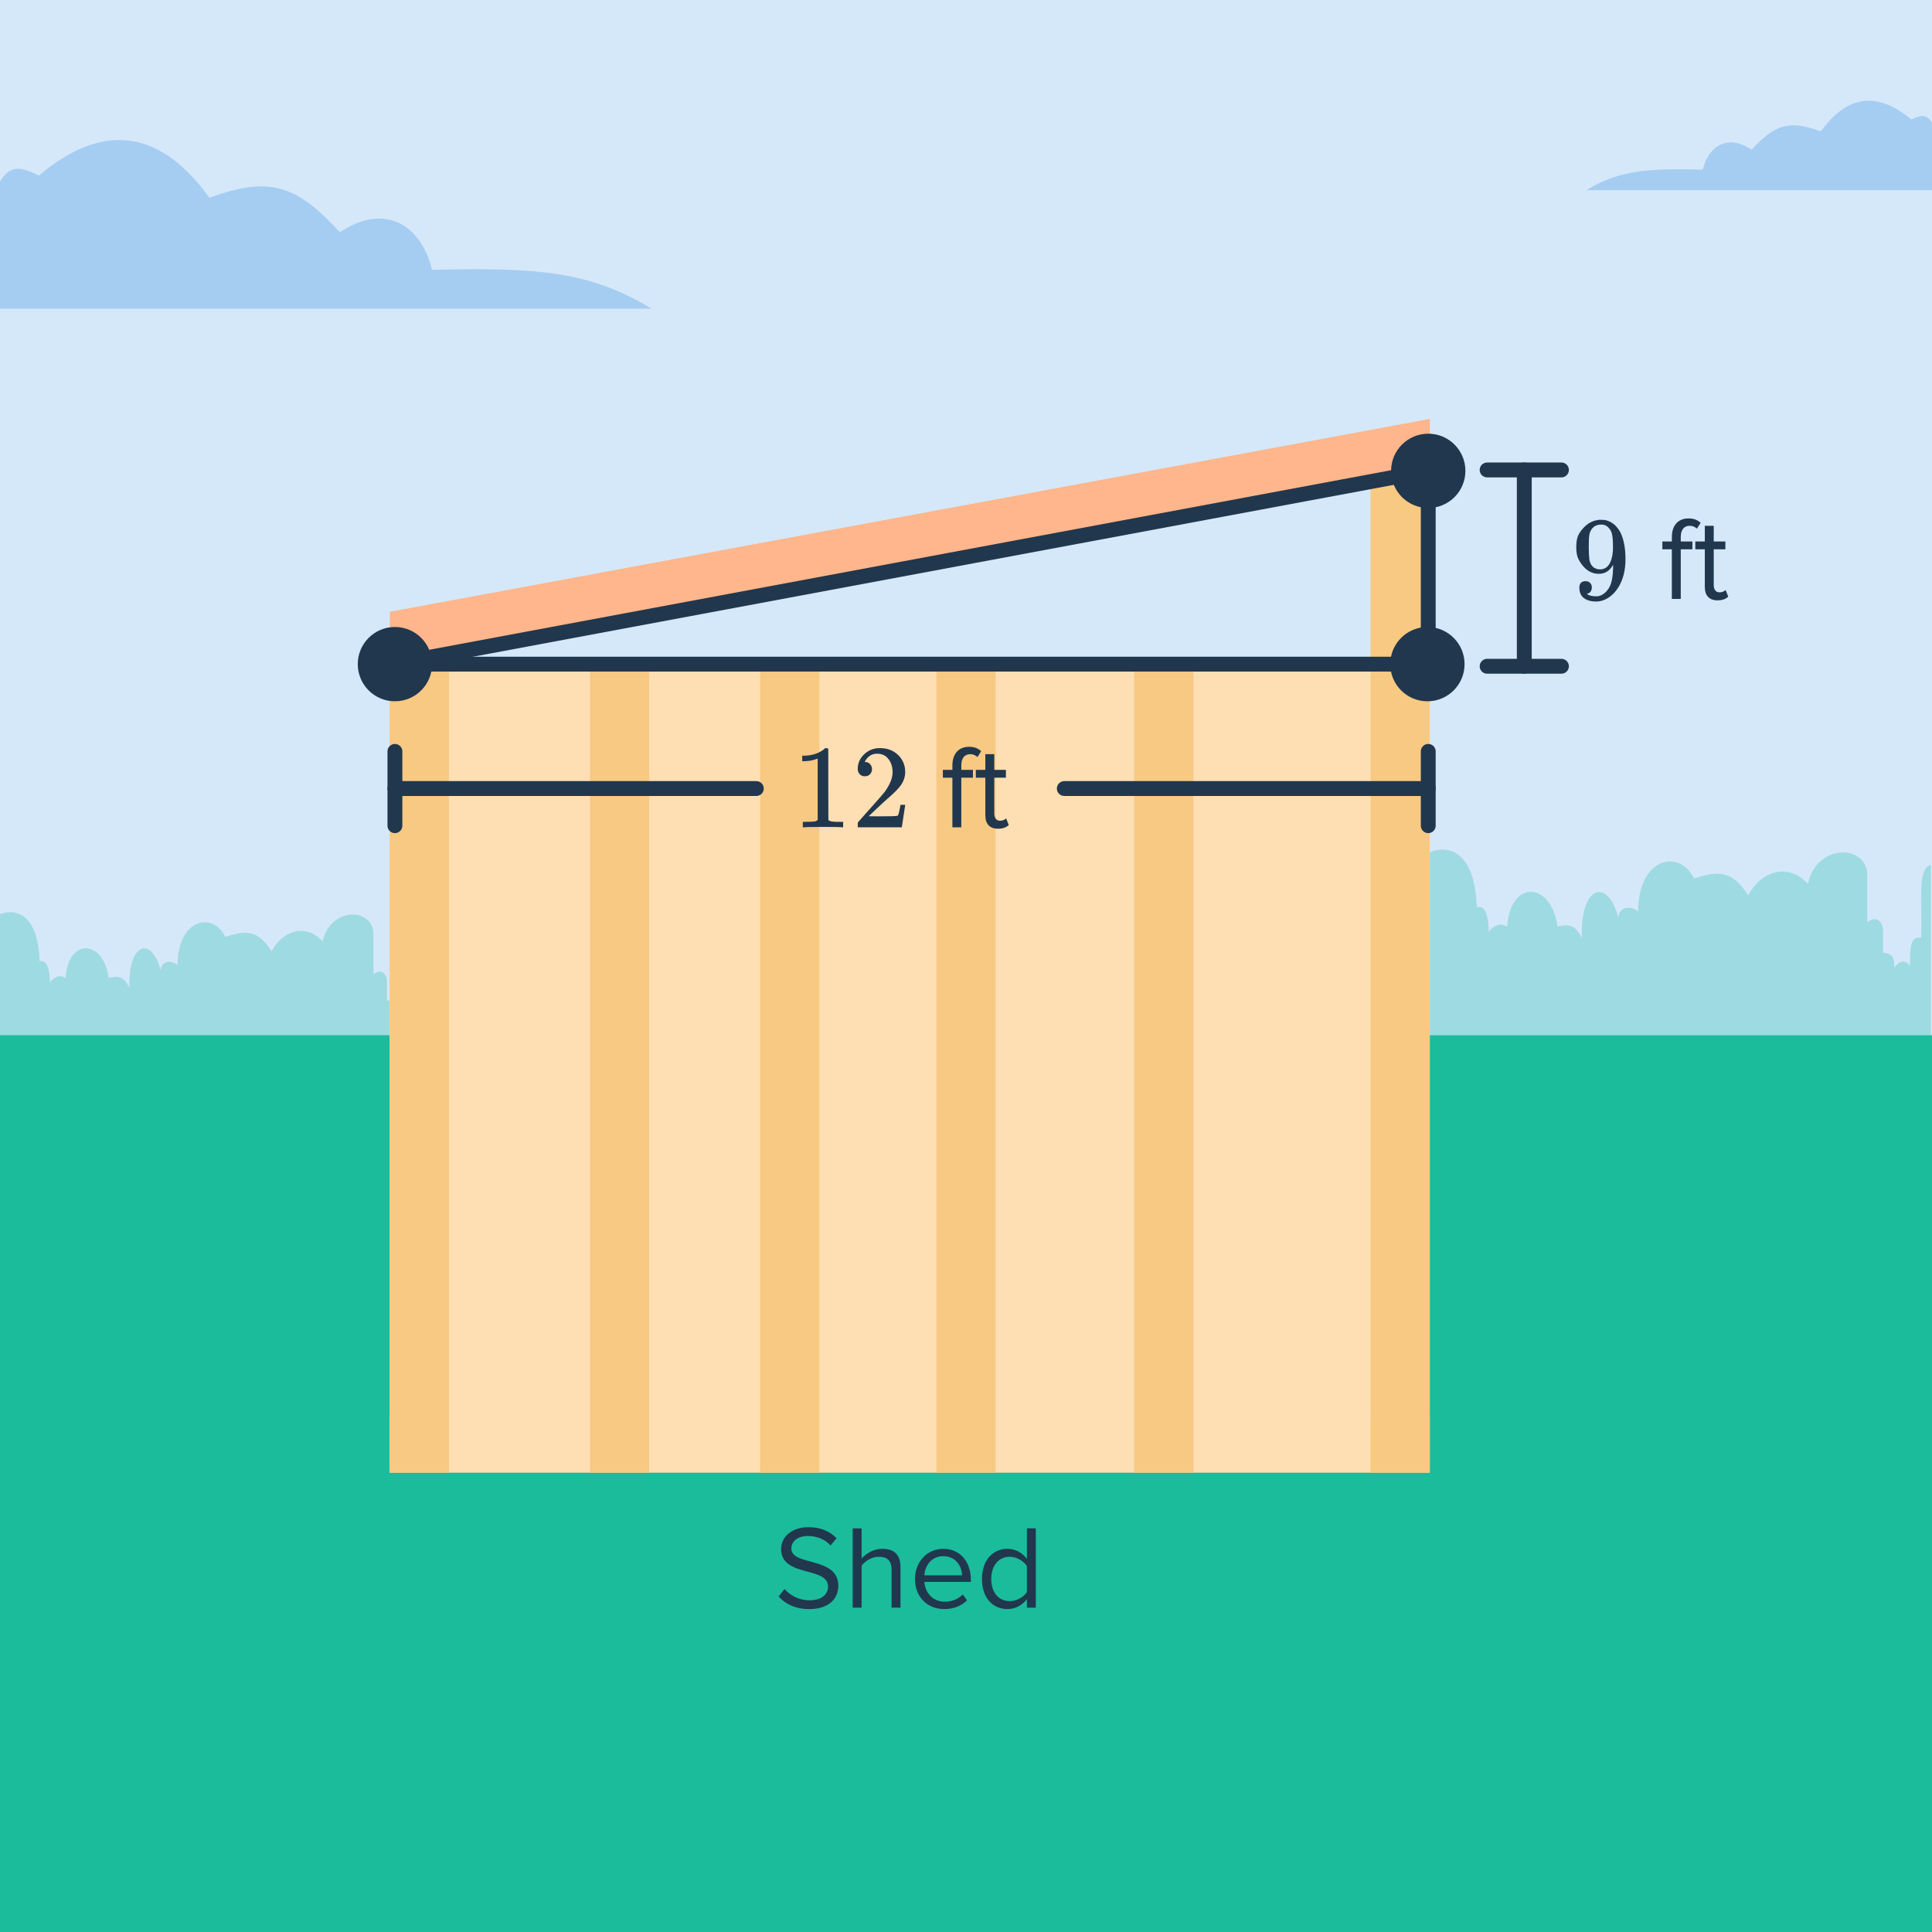 <svg width="260" height="260" viewBox="0 0 260 260" fill="none" xmlns="http://www.w3.org/2000/svg">
<g clip-path="url(#clip0_3816_135)">
<rect width="260" height="145.245" fill="#D5E8F9"/>
<path d="M5.336 129.398C5.112 122.47 1.642 122.29 -0.065 123.066V144.108H57.578V124.513C55.908 124.892 56.647 129.055 56.44 132.884C55.198 132.719 55.175 133.909 55.17 136.096C54.594 135.347 53.846 135.576 53.361 136.37C53.394 135.042 53.067 134.71 52.073 134.615V131.968C51.946 130.771 51.087 130.415 50.257 131.118V125.764C50.257 122.03 44.373 122.058 43.425 126.693C41.35 124.38 38.193 124.968 36.559 128.015C34.771 125.278 33.331 125.075 30.314 126.085C28.684 122.618 23.899 123.628 23.899 129.872C22.924 129.101 21.716 129.363 21.61 130.572C20.434 125.995 17.229 126.756 17.408 132.923C16.669 131.43 16.009 131.288 14.628 131.611C13.909 126.367 9.16 126.205 8.831 131.611C7.896 130.997 7.024 131.766 6.705 132.228C6.705 129.429 5.792 129.175 5.336 129.398Z" fill="#9EDAE2"/>
<path d="M198.741 122.107C198.479 114.003 194.42 113.792 192.423 114.7V139.317H259.858V116.393C257.904 116.836 258.769 121.706 258.527 126.185C257.074 125.993 257.047 127.385 257.041 129.944C256.368 129.067 255.492 129.335 254.925 130.264C254.963 128.71 254.581 128.322 253.419 128.21V125.113C253.269 123.714 252.264 123.297 251.294 124.119V117.857C251.294 113.488 244.41 113.52 243.301 118.943C240.874 116.237 237.18 116.925 235.269 120.49C233.177 117.287 231.493 117.05 227.963 118.232C226.055 114.176 220.457 115.357 220.457 122.662C219.317 121.76 217.905 122.067 217.78 123.481C216.404 118.127 212.655 119.017 212.864 126.231C211.999 124.485 211.227 124.319 209.611 124.697C208.771 118.561 203.215 118.371 202.83 124.697C201.736 123.979 200.716 124.878 200.343 125.418C200.343 122.144 199.275 121.847 198.741 122.107Z" fill="#9EDAE2"/>
<rect y="139.317" width="260" height="120.683" fill="#1ABC9C"/>
<rect x="192.41" y="190.187" width="7.979" height="139.971" transform="rotate(90 192.41 190.187)" fill="#F8C983"/>
<path d="M87.693 41.546H2.62H0V24.417C1.357 22.221 2.622 22.371 5.236 23.617C14.47 15.834 22.036 18.09 28.193 26.619C36.544 23.493 40.175 25.203 45.739 31.258C51.732 27.213 56.703 30.246 58.133 36.309C71.964 36.005 79.196 36.372 87.693 41.546Z" fill="#A5CDF2"/>
<path d="M213.475 25.598H258.61H260V16.511C259.28 15.346 258.609 15.425 257.222 16.086C252.323 11.957 248.309 13.154 245.042 17.679C240.611 16.02 238.685 16.927 235.733 20.14C232.554 17.994 229.916 19.603 229.158 22.82C221.82 22.659 217.983 22.853 213.475 25.598Z" fill="#A5CDF2"/>
<rect x="52.439" y="88.637" width="139.971" height="109.529" fill="#FDDFB3"/>
<rect x="184.431" y="61.42" width="7.979" height="136.746" fill="#F8C983"/>
<rect x="52.439" y="88.637" width="7.979" height="109.529" fill="#F8C983"/>
<rect x="79.399" y="88.637" width="7.979" height="109.529" fill="#F8C983"/>
<rect x="102.294" y="88.637" width="7.979" height="109.529" fill="#F8C983"/>
<rect x="126.01" y="88.637" width="7.979" height="109.529" fill="#F8C983"/>
<rect x="160.604" y="89.688" width="23.827" height="100.498" fill="#FDDFB3"/>
<path d="M192.423 56.371L52.458 82.329V88.627L192.423 62.781V56.371Z" fill="#FFB68C"/>
<circle cx="192.207" cy="63.364" r="5" fill="#21374D"/>
<circle cx="192.095" cy="89.377" r="5" fill="#21374D"/>
<circle cx="53.147" cy="89.377" r="5" fill="#21374D"/>
<path d="M214.222 79.062C214.222 79.286 214.164 79.472 214.046 79.622C213.94 79.771 213.796 79.862 213.614 79.894L213.55 79.91C213.55 79.92 213.588 79.952 213.662 80.006C213.737 80.048 213.796 80.075 213.838 80.086C214.084 80.192 214.388 80.246 214.75 80.246C214.953 80.246 215.092 80.235 215.166 80.214C215.678 80.086 216.11 79.755 216.462 79.222C216.878 78.624 217.086 77.59 217.086 76.118V76.006L217.006 76.134C216.569 76.859 215.956 77.222 215.166 77.222C214.313 77.222 213.588 76.854 212.99 76.118C212.681 75.734 212.457 75.36 212.318 74.998C212.19 74.635 212.126 74.176 212.126 73.622C212.126 73.003 212.206 72.496 212.366 72.102C212.537 71.707 212.825 71.307 213.23 70.902C213.785 70.347 214.446 70.032 215.214 69.958L215.262 69.942C215.294 69.942 215.321 69.942 215.342 69.942C215.364 69.942 215.396 69.947 215.438 69.958C215.492 69.958 215.534 69.958 215.566 69.958C215.79 69.958 215.945 69.968 216.03 69.99C216.894 70.182 217.572 70.731 218.062 71.638C218.521 72.566 218.75 73.771 218.75 75.254C218.75 76.747 218.43 78.011 217.79 79.046C217.417 79.643 216.964 80.112 216.43 80.454C215.908 80.784 215.358 80.95 214.782 80.95C214.11 80.95 213.566 80.795 213.15 80.486C212.745 80.166 212.542 79.707 212.542 79.11C212.542 78.512 212.825 78.214 213.39 78.214C213.636 78.214 213.833 78.288 213.982 78.438C214.142 78.587 214.222 78.795 214.222 79.062ZM215.838 70.63C215.732 70.608 215.582 70.598 215.39 70.598C214.985 70.598 214.638 70.742 214.35 71.03C214.126 71.264 213.977 71.547 213.902 71.878C213.838 72.198 213.806 72.752 213.806 73.542C213.806 74.267 213.833 74.843 213.886 75.27C213.94 75.675 214.094 76.006 214.35 76.262C214.617 76.507 214.953 76.63 215.358 76.63H215.422C215.998 76.576 216.414 76.278 216.67 75.734C216.937 75.179 217.07 74.507 217.07 73.718C217.07 72.886 217.028 72.288 216.942 71.926C216.889 71.616 216.756 71.339 216.542 71.094C216.34 70.848 216.105 70.694 215.838 70.63ZM226.19 80.598H224.99V73.926H223.71V72.87H224.99V72.278C224.99 70.694 225.854 69.766 227.23 69.766C227.838 69.766 228.382 69.91 228.862 70.358L228.366 71.142C228.11 70.918 227.806 70.758 227.406 70.758C226.622 70.758 226.19 71.302 226.19 72.278V72.87H227.758V73.926H226.19V80.598ZM231.138 80.79C230.002 80.79 229.426 80.134 229.426 78.982V73.926H228.146V72.87H229.426V70.758H230.626V72.87H232.194V73.926H230.626V78.726C230.626 79.302 230.882 79.718 231.41 79.718C231.746 79.718 232.066 79.574 232.226 79.398L232.578 80.294C232.274 80.582 231.842 80.79 231.138 80.79Z" fill="#21374D"/>
<rect x="152.625" y="88.637" width="7.979" height="109.529" fill="#F8C983"/>
<path d="M108.881 216.544C107.025 216.544 105.665 215.84 104.785 214.848L105.569 213.84C106.273 214.624 107.425 215.36 108.929 215.36C110.833 215.36 111.441 214.336 111.441 213.52C111.441 210.768 105.121 212.288 105.121 208.48C105.121 206.72 106.689 205.52 108.785 205.52C110.417 205.52 111.681 206.064 112.577 207.008L111.777 207.984C110.977 207.104 109.857 206.704 108.689 206.704C107.409 206.704 106.497 207.392 106.497 208.4C106.497 210.8 112.817 209.424 112.817 213.408C112.817 214.96 111.761 216.544 108.881 216.544ZM121.184 216.352H119.984V211.264C119.984 209.904 119.28 209.504 118.24 209.504C117.312 209.504 116.416 210.08 115.952 210.704V216.352H114.752V205.68H115.952V209.744C116.496 209.104 117.552 208.432 118.72 208.432C120.336 208.432 121.184 209.216 121.184 210.896V216.352ZM127.068 216.544C124.78 216.544 123.132 214.896 123.132 212.48C123.132 210.24 124.732 208.432 126.94 208.432C129.276 208.432 130.652 210.256 130.652 212.576V212.88H124.396C124.492 214.336 125.516 215.552 127.18 215.552C128.06 215.552 128.956 215.2 129.564 214.576L130.14 215.36C129.372 216.128 128.332 216.544 127.068 216.544ZM129.468 212C129.452 210.848 128.684 209.424 126.924 209.424C125.276 209.424 124.46 210.816 124.396 212H129.468ZM139.396 216.352H138.196V215.2C137.62 215.984 136.676 216.544 135.588 216.544C133.572 216.544 132.148 215.008 132.148 212.496C132.148 210.032 133.556 208.432 135.588 208.432C136.628 208.432 137.572 208.944 138.196 209.792V205.68H139.396V216.352ZM135.876 215.472C136.836 215.472 137.764 214.928 138.196 214.256V210.752C137.764 210.08 136.836 209.504 135.876 209.504C134.324 209.504 133.396 210.784 133.396 212.496C133.396 214.208 134.324 215.472 135.876 215.472Z" fill="#21374D"/>
<path d="M53.147 89.377H192.095" stroke="#21374D" stroke-width="2" stroke-linecap="round" stroke-linejoin="round"/>
<path d="M53.147 89.322L192.207 63.364V89.322" stroke="#21374D" stroke-width="2" stroke-linejoin="round"/>
<path d="M192.207 111.118L192.207 101.118" stroke="#21374D" stroke-width="2" stroke-linecap="round"/>
<path d="M53.147 106.118L101.783 106.118M192.207 106.118L143.229 106.118" stroke="#21374D" stroke-width="2" stroke-linecap="round"/>
<path d="M53.147 111.118L53.147 101.118" stroke="#21374D" stroke-width="2" stroke-linecap="round"/>
<path d="M113.288 111.333C113.106 111.301 112.258 111.285 110.744 111.285C109.25 111.285 108.413 111.301 108.232 111.333H108.04V110.597H108.456C109.074 110.597 109.474 110.581 109.656 110.549C109.741 110.538 109.869 110.474 110.04 110.357V102.085C110.018 102.085 109.976 102.101 109.912 102.133C109.421 102.325 108.872 102.426 108.264 102.437H107.96V101.701H108.264C109.16 101.669 109.906 101.466 110.504 101.093C110.696 100.986 110.861 100.864 111 100.725C111.021 100.693 111.085 100.677 111.192 100.677C111.298 100.677 111.389 100.709 111.464 100.773V105.557L111.48 110.357C111.64 110.517 111.986 110.597 112.52 110.597H113.048H113.464V111.333H113.288ZM116.392 104.469C116.093 104.469 115.858 104.373 115.688 104.181C115.517 103.989 115.432 103.754 115.432 103.477C115.432 102.709 115.72 102.053 116.296 101.509C116.882 100.954 117.581 100.677 118.392 100.677C119.309 100.677 120.066 100.928 120.664 101.429C121.272 101.92 121.645 102.565 121.784 103.365C121.805 103.557 121.816 103.733 121.816 103.893C121.816 104.512 121.629 105.093 121.256 105.637C120.957 106.085 120.354 106.698 119.448 107.477C119.064 107.808 118.53 108.298 117.848 108.949L116.904 109.845L118.12 109.861C119.794 109.861 120.685 109.834 120.792 109.781C120.834 109.77 120.888 109.658 120.952 109.445C120.994 109.328 121.069 108.965 121.176 108.357V108.309H121.816V108.357L121.368 111.285V111.333H115.432V111.029C115.432 110.816 115.442 110.693 115.464 110.661C115.474 110.65 115.922 110.144 116.808 109.141C117.97 107.85 118.717 106.997 119.048 106.581C119.762 105.61 120.12 104.72 120.12 103.909C120.12 103.205 119.933 102.618 119.56 102.149C119.197 101.669 118.685 101.429 118.024 101.429C117.405 101.429 116.904 101.706 116.52 102.261C116.498 102.304 116.466 102.362 116.424 102.437C116.392 102.49 116.376 102.522 116.376 102.533C116.376 102.544 116.402 102.549 116.456 102.549C116.722 102.549 116.936 102.645 117.096 102.837C117.266 103.029 117.352 103.253 117.352 103.509C117.352 103.776 117.261 104.005 117.08 104.197C116.909 104.378 116.68 104.469 116.392 104.469ZM129.368 111.333H128.168V104.661H126.888V103.605H128.168V103.013C128.168 101.429 129.032 100.501 130.408 100.501C131.016 100.501 131.56 100.645 132.04 101.093L131.544 101.877C131.288 101.653 130.984 101.493 130.584 101.493C129.8 101.493 129.368 102.037 129.368 103.013V103.605H130.936V104.661H129.368V111.333ZM134.315 111.525C133.179 111.525 132.603 110.869 132.603 109.717V104.661H131.323V103.605H132.603V101.493H133.803V103.605H135.371V104.661H133.803V109.461C133.803 110.037 134.059 110.453 134.587 110.453C134.923 110.453 135.243 110.309 135.403 110.133L135.755 111.029C135.451 111.317 135.019 111.525 134.315 111.525Z" fill="#21374D"/>
<path d="M200.131 89.663H210.131" stroke="#21374D" stroke-width="2" stroke-linecap="round"/>
<path d="M205.131 63.242L205.131 89.663" stroke="#21374D" stroke-width="2" stroke-linecap="round"/>
<path d="M200.131 63.242L210.131 63.242" stroke="#21374D" stroke-width="2" stroke-linecap="round"/>
</g>
<defs>
<clipPath id="clip0_3816_135">
<rect width="260" height="260" fill="white"/>
</clipPath>
</defs>
</svg>
